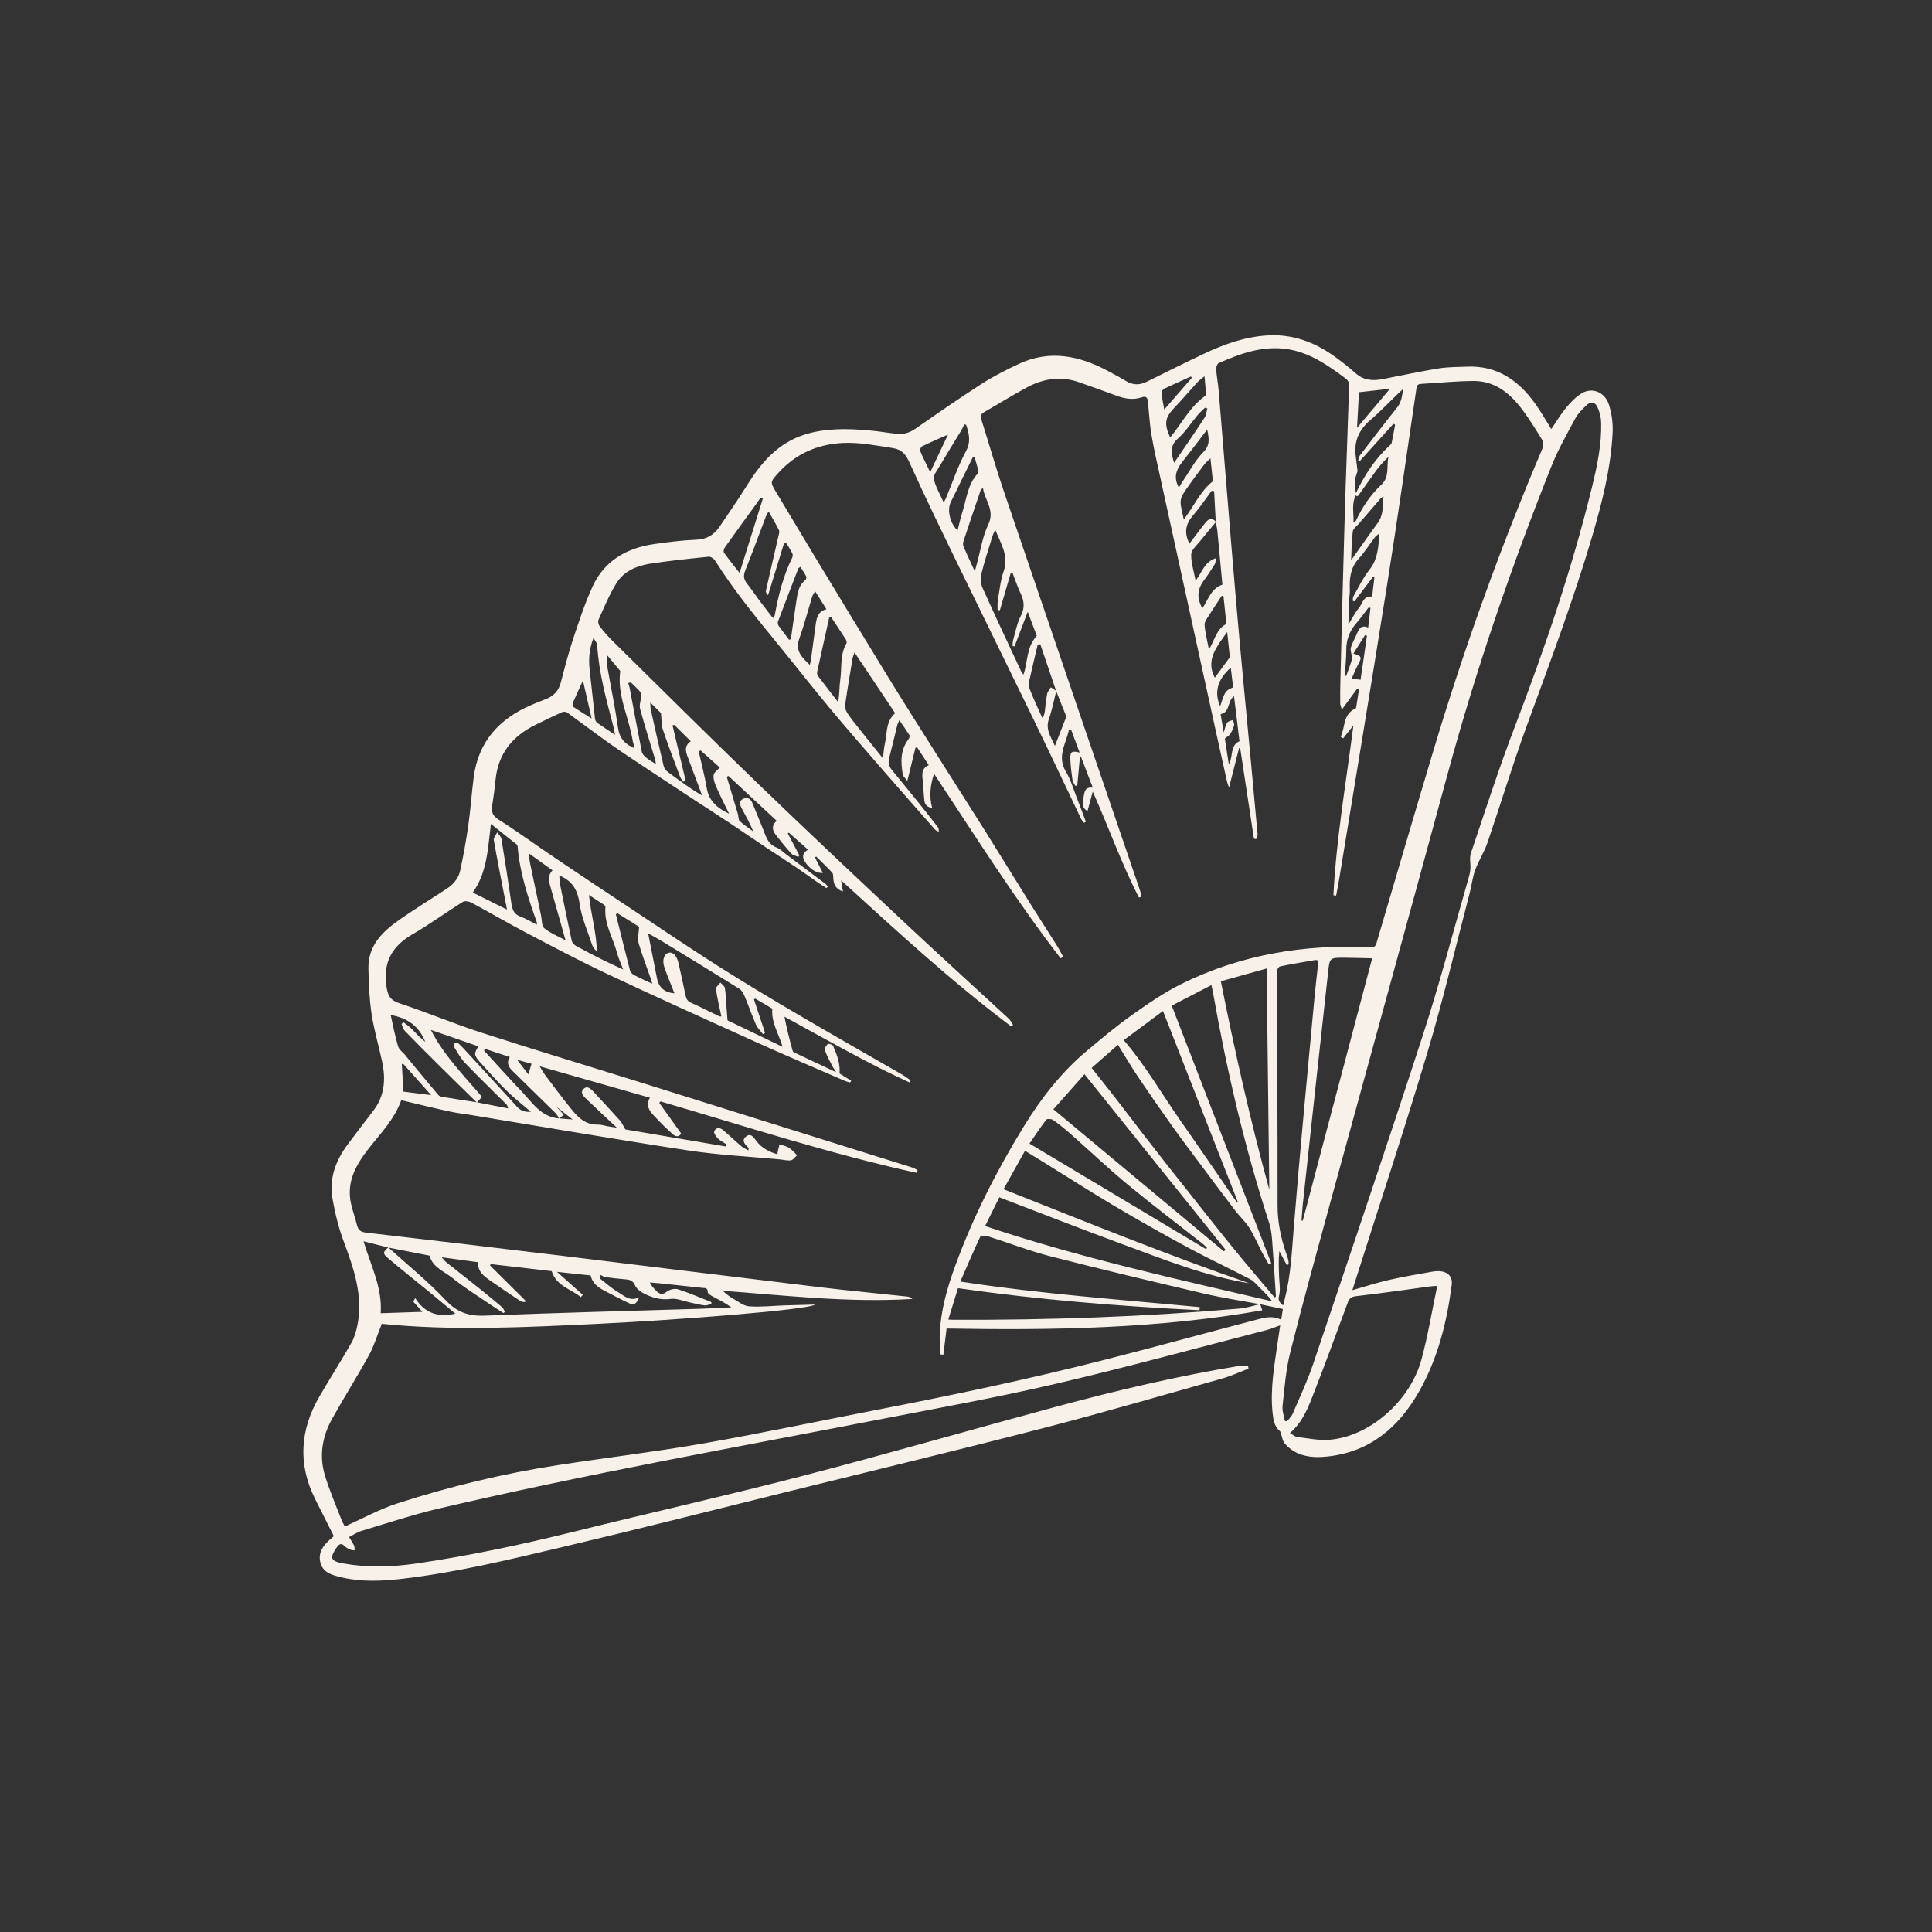 <?xml version="1.0" encoding="UTF-8"?>
<svg xmlns="http://www.w3.org/2000/svg" width="121" height="121" viewBox="0 0 121 121" fill="none">
  <rect x="0" y="0" width="121" height="121" fill="#333333" stroke="none"/>
  <g clip-path="url(#clip0_885_3)">
    <path d="M33.289 66.624C33.018 66.549 32.755 66.475 32.383 66.37C32.668 66.738 32.869 67.001 33.091 67.287C33.161 67.053 33.218 66.862 33.289 66.624ZM85.212 42.576C85.349 41.637 85.479 40.729 85.612 39.821C85.574 39.805 85.535 39.787 85.497 39.77C85.254 40.154 85.013 40.538 84.762 40.934C85.294 41.091 85.31 41.154 85.053 41.63C84.907 41.902 84.795 42.192 84.659 42.491C84.864 42.522 85.016 42.547 85.214 42.576M77.23 43.046C77.183 42.651 77.134 42.251 77.083 41.817C76.246 42.547 76.029 43.381 76.421 44.228C76.713 43.303 76.738 43.266 77.23 43.046ZM36.509 42.617C36.269 43.145 36.064 43.586 35.872 44.035C35.845 44.1 35.861 44.239 35.906 44.269C36.249 44.502 36.605 44.716 37.054 44.997C36.861 44.154 36.691 43.419 36.507 42.617M74.647 23.66C74.625 23.635 74.604 23.608 74.584 23.581C74.028 23.833 73.473 24.078 72.924 24.341C72.839 24.382 72.737 24.519 72.745 24.602C72.774 24.923 72.844 25.24 72.915 25.652C73.54 24.935 74.094 24.296 74.649 23.658M27.004 68.586C26.365 67.871 25.799 67.237 25.232 66.601C25.21 66.621 25.189 66.641 25.167 66.66C25.2 67.223 25.234 67.787 25.268 68.367C25.82 68.437 26.365 68.505 27.004 68.586ZM84.223 42.323C84.254 42.327 84.283 42.329 84.312 42.332C84.432 42.001 84.557 41.671 84.664 41.336C84.691 41.253 84.664 41.151 84.653 41.059C84.637 40.888 84.557 40.7 84.604 40.552C84.708 40.23 84.884 39.933 85.016 39.617C85.141 39.316 85.318 39.133 85.688 39.307C85.739 38.868 85.786 38.471 85.833 38.077C85.797 38.062 85.761 38.048 85.724 38.034C85.463 38.372 85.216 38.724 84.936 39.044C84.515 39.529 84.314 40.075 84.317 40.718C84.317 41.253 84.257 41.79 84.225 42.325M58.258 29.575C58.647 28.751 58.999 28.006 59.373 27.218C58.785 27.479 58.26 27.705 57.75 27.953C57.676 27.989 57.601 28.171 57.63 28.243C57.808 28.667 58.019 29.078 58.258 29.576M76.858 39.581C76.237 40.471 75.48 41.313 76.083 42.446C76.353 42.078 76.646 41.678 77.025 41.161C76.982 40.751 76.92 40.165 76.858 39.581ZM75.618 25.584C75.567 25.568 75.517 25.552 75.468 25.535C75.31 25.692 75.139 25.838 74.998 26.007C74.587 26.494 74.244 27.052 73.772 27.467C73.244 27.93 73.353 28.395 73.532 28.987C73.645 28.822 73.727 28.706 73.805 28.589C74.353 27.782 74.909 26.98 75.439 26.164C75.546 26 75.56 25.779 75.618 25.584ZM76.96 47.864C77.261 47.348 77.005 46.711 77.628 46.42C77.519 45.521 77.405 44.579 77.287 43.604C76.846 43.9 77.069 44.599 76.446 44.729C76.502 45.064 76.562 45.408 76.64 45.871C76.735 45.586 76.762 45.395 76.862 45.255C76.927 45.161 77.098 45.141 77.219 45.087C77.247 45.203 77.316 45.327 77.29 45.428C77.243 45.615 77.154 45.799 77.051 45.965C76.989 46.066 76.865 46.129 76.711 46.257C76.78 46.698 76.864 47.238 76.96 47.865M75.604 26.906C75.039 27.643 74.54 28.305 74.026 28.957C73.647 29.438 73.491 29.935 73.834 30.54C73.917 30.402 73.983 30.277 74.063 30.16C74.484 29.541 74.838 28.852 75.357 28.324C75.787 27.887 75.733 27.494 75.606 26.906M76.628 37.336C76.591 37.329 76.555 37.32 76.519 37.313C76.259 37.709 75.992 38.1 75.742 38.504C75.618 38.702 75.43 38.929 75.444 39.131C75.477 39.626 75.609 40.114 75.715 40.677C76.079 40.093 76.172 39.426 76.771 39.097C76.798 39.08 76.802 38.998 76.795 38.947C76.74 38.412 76.684 37.875 76.626 37.338M85.112 24.566C85.082 25.116 85.04 25.912 84.991 26.797C85.717 25.935 86.374 25.155 87.055 24.348C86.419 24.418 85.802 24.489 85.111 24.566M45.664 50.966C45.362 50.343 45.088 49.809 44.849 49.26C44.751 49.036 44.665 48.772 44.694 48.541C44.714 48.377 44.934 48.238 45.079 48.069C44.683 47.716 44.279 47.355 43.874 46.995C43.836 47.019 43.797 47.042 43.759 47.064C43.932 47.835 44.133 48.6 44.268 49.377C44.402 50.157 44.896 50.597 45.664 50.964M39.519 42.743C39.459 42.752 39.399 42.763 39.339 42.774C39.37 42.873 39.41 42.968 39.43 43.069C39.684 44.406 39.929 45.743 40.194 47.078C40.221 47.213 40.345 47.35 40.459 47.444C40.641 47.593 40.851 47.71 41.082 47.86C41.062 47.745 41.053 47.644 41.026 47.548C40.71 46.5 40.376 45.455 40.089 44.399C40.025 44.168 40.132 43.895 40.147 43.639C40.154 43.536 40.158 43.401 40.1 43.332C39.922 43.121 39.713 42.936 39.517 42.741M84.621 35.09C85.167 34.32 85.71 33.533 86.278 32.764C86.643 32.27 86.605 31.721 86.648 31.093C86.532 31.175 86.483 31.196 86.452 31.234C86.009 31.746 85.568 32.257 85.129 32.771C84.985 32.94 84.748 33.102 84.724 33.288C84.646 33.899 84.648 34.52 84.621 35.088M74.137 32.538C74.78 31.708 75.143 30.793 75.963 30.137C75.921 29.741 75.871 29.267 75.809 28.703C75.622 28.888 75.506 28.978 75.421 29.094C75.032 29.613 74.642 30.13 74.277 30.663C74.126 30.883 73.954 31.14 73.943 31.387C73.927 31.733 74.053 32.086 74.139 32.538M61.045 28.645C61.009 28.638 60.972 28.633 60.934 28.625C60.469 29.567 59.998 30.508 59.542 31.456C59.299 31.96 59.513 32.809 59.974 33.218C60.07 32.838 60.146 32.461 60.264 32.099C60.538 31.265 60.591 30.34 61.241 29.654C61.277 29.614 61.286 29.526 61.272 29.47C61.201 29.195 61.119 28.921 61.041 28.645M49.423 40.068C49.459 40.057 49.494 40.044 49.53 40.033C49.647 39.226 49.759 38.419 49.881 37.612C49.952 37.142 50.011 36.664 50.432 36.335C50.485 36.293 50.522 36.158 50.494 36.102C50.391 35.897 50.257 35.708 50.129 35.502C50.057 35.556 50.01 35.572 49.997 35.603C49.57 36.708 49.144 37.814 48.726 38.922C48.697 38.998 48.712 39.118 48.759 39.183C48.969 39.484 49.2 39.772 49.421 40.066M73.277 27.373C73.289 27.371 73.309 27.373 73.315 27.366C74.021 26.505 74.529 25.478 75.464 24.806C75.502 24.779 75.535 24.714 75.531 24.669C75.508 24.334 75.475 23.998 75.437 23.566C75.234 23.734 75.103 23.818 74.999 23.932C74.524 24.451 74.07 24.988 73.585 25.497C72.959 26.155 72.892 26.508 73.277 27.373ZM39.744 46.86C39.697 46.669 39.642 46.498 39.613 46.321C39.379 44.891 38.64 43.548 38.845 42.041C38.845 42.03 38.838 42.014 38.831 42.005C38.569 41.689 38.306 41.376 38.045 41.06C37.987 41.296 37.985 41.482 38.017 41.662C38.248 42.974 38.519 44.28 38.709 45.597C38.804 46.246 39.143 46.613 39.744 46.862M51.052 37.028C50.963 37.189 50.895 37.272 50.866 37.365C50.596 38.25 50.362 39.147 50.053 40.019C49.788 40.767 50.224 41.17 50.719 41.644C50.752 41.495 50.779 41.399 50.792 41.3C50.892 40.578 50.986 39.855 51.084 39.133C51.142 38.706 51.222 38.289 51.76 38.156C51.52 37.774 51.304 37.432 51.052 37.028ZM46.319 35.881C46.822 34.272 47.305 32.737 47.784 31.202C47.659 31.196 47.61 31.22 47.577 31.258C47.512 31.339 47.455 31.43 47.394 31.517C46.726 32.438 46.056 33.355 45.399 34.281C45.339 34.365 45.295 34.542 45.342 34.609C45.638 35.027 45.961 35.425 46.319 35.882M38.669 57.194C38.637 57.218 38.604 57.241 38.571 57.263C38.865 58.439 39.154 59.618 39.461 60.791C39.49 60.901 39.615 61.016 39.726 61.074C40.078 61.259 40.443 61.419 40.849 61.61C40.808 61.461 40.786 61.373 40.755 61.286C40.495 60.538 40.207 59.8 39.987 59.039C39.911 58.775 40.005 58.459 40.029 58.048C39.666 57.82 39.169 57.508 38.669 57.194ZM37.17 39.951C36.858 40.751 36.863 41.428 36.947 42.118C37.063 43.086 37.153 44.057 37.266 45.024C37.277 45.112 37.339 45.222 37.411 45.275C37.754 45.52 38.11 45.748 38.522 46.024C38.479 45.806 38.457 45.653 38.417 45.505C37.974 43.821 37.502 42.143 37.402 40.392C37.395 40.273 37.284 40.161 37.17 39.951ZM60.508 26.606C60.469 26.595 60.431 26.584 60.395 26.573C60.324 26.715 60.261 26.863 60.177 27C59.727 27.746 59.266 28.485 58.823 29.234C58.678 29.479 58.434 29.784 58.485 30.005C58.596 30.49 58.867 30.937 59.104 31.474C59.181 31.33 59.213 31.277 59.237 31.221C59.647 30.236 59.985 29.211 60.491 28.274C60.825 27.656 60.689 27.159 60.509 26.606M84.828 37.666C84.793 37.654 84.757 37.641 84.722 37.626C84.737 37.531 84.722 37.419 84.769 37.34C85.089 36.781 85.367 36.185 85.764 35.686C86.302 35.014 86.329 34.257 86.392 33.405C86.258 33.515 86.174 33.562 86.122 33.63C85.779 34.083 85.474 34.571 85.094 34.989C84.581 35.554 84.508 36.207 84.539 36.913C84.548 37.149 84.504 37.389 84.495 37.626C84.477 38.086 84.464 38.545 84.448 39.116C84.704 38.706 84.867 38.369 85.1 38.091C85.338 37.808 85.376 37.295 85.937 37.365C85.986 36.94 86.033 36.547 86.08 36.153C86.047 36.145 86.016 36.138 85.986 36.131C85.601 36.641 85.216 37.153 84.829 37.663M60.998 35.67C61.027 35.668 61.056 35.664 61.085 35.663C61.121 35.524 61.156 35.383 61.196 35.245C61.417 34.443 61.535 33.593 61.893 32.856C62.334 31.946 61.668 31.33 61.564 30.571C61.475 30.618 61.433 30.656 61.417 30.703C61.054 31.767 60.693 32.83 60.341 33.899C60.306 34.002 60.306 34.14 60.348 34.237C60.555 34.72 60.782 35.194 60.999 35.672M33.116 53.438C33.151 53.717 33.16 53.885 33.194 54.047C33.423 55.148 33.655 56.249 33.888 57.349C33.944 57.62 33.919 57.996 34.087 58.135C34.469 58.445 34.95 58.636 35.42 58.89C35.089 57.721 34.781 56.634 34.474 55.546C34.372 55.186 34.294 54.827 34.601 54.51C34.122 54.164 33.672 53.84 33.114 53.44M42.22 45.394C42.187 45.406 42.155 45.419 42.12 45.433C42.394 46.59 42.668 47.746 42.943 48.903C42.886 48.919 42.832 48.937 42.777 48.955C42.714 48.851 42.632 48.754 42.59 48.642C42.224 47.664 41.85 46.691 41.516 45.702C41.416 45.406 41.438 45.071 41.396 44.66C41.261 44.527 41.029 44.296 40.728 43.997C40.74 44.215 40.731 44.322 40.753 44.421C41.018 45.608 41.283 46.797 41.565 47.981C41.597 48.119 41.715 48.264 41.831 48.352C42.296 48.705 42.776 49.04 43.253 49.373C43.458 49.516 43.676 49.64 43.972 49.822C43.67 49.011 43.411 48.309 43.146 47.609C42.986 47.184 42.774 46.759 43.262 46.426C42.888 46.055 42.554 45.721 42.218 45.39M52.055 38.652C52.016 38.652 51.977 38.652 51.937 38.653C51.683 39.788 51.429 40.923 51.182 42.059C51.164 42.141 51.173 42.258 51.222 42.323C51.638 42.877 52.065 43.422 52.489 43.97C52.589 43.469 52.56 43.017 52.624 42.577C52.736 41.815 52.596 41.008 53.012 40.295C53.047 40.235 53.012 40.109 52.97 40.041C52.671 39.574 52.36 39.115 52.054 38.652M36.888 56.056C37.017 57.324 37.362 58.423 37.379 59.571C37.233 59.456 37.133 59.331 37.088 59.191C36.81 58.337 36.429 57.495 36.304 56.618C36.188 55.798 35.89 55.231 35.149 54.883C35.127 54.874 35.102 54.876 35.029 54.867C35.05 55.072 35.051 55.267 35.089 55.456C35.322 56.611 35.558 57.764 35.806 58.915C35.832 59.034 35.948 59.167 36.059 59.23C36.629 59.546 37.208 59.845 37.789 60.137C38.168 60.328 38.557 60.497 39.027 60.717C38.871 60.299 38.727 60.002 38.646 59.686C38.395 58.728 37.814 57.85 37.918 56.802C37.921 56.762 37.876 56.701 37.838 56.674C37.556 56.485 37.271 56.303 36.89 56.056M53.517 40.86C53.453 41.057 53.41 41.152 53.392 41.251C53.232 42.217 53.067 43.183 52.93 44.154C52.907 44.322 52.983 44.532 53.081 44.678C53.333 45.051 53.618 45.403 53.9 45.756C54.35 46.323 54.806 46.885 55.299 47.498C55.345 47.141 55.356 46.837 55.425 46.545C55.572 45.909 55.468 45.188 56.062 44.666C55.234 43.428 54.403 42.187 53.517 40.86ZM49.258 34.034C49.205 34.03 49.155 34.027 49.102 34.025C48.768 35.108 48.436 36.192 48.103 37.275C48 37.181 47.951 37.077 47.971 36.985C48.221 35.864 48.485 34.745 48.741 33.627C48.773 33.49 48.839 33.319 48.788 33.211C48.605 32.825 48.376 32.457 48.136 32.03C48.06 32.171 48.007 32.243 47.976 32.324C47.539 33.472 47.116 34.625 46.662 35.765C46.537 36.082 46.597 36.313 46.796 36.563C47.069 36.906 47.312 37.273 47.573 37.623C47.844 37.983 48.122 38.334 48.412 38.711C48.483 38.612 48.508 38.592 48.514 38.569C48.746 37.304 49.053 36.061 49.628 34.899C49.661 34.83 49.652 34.715 49.616 34.645C49.51 34.436 49.382 34.236 49.262 34.034M31.751 56.966C31.713 56.76 31.689 56.632 31.664 56.504C31.413 55.205 31.152 53.91 30.925 52.607C30.9 52.465 31.065 52.29 31.141 52.13C31.232 52.267 31.379 52.393 31.404 52.541C31.624 53.872 31.827 55.205 32.022 56.54C32.078 56.926 32.16 57.25 32.592 57.405C32.94 57.531 33.26 57.733 33.619 57.913C33.626 57.814 33.632 57.802 33.628 57.789C33.082 56.24 32.555 54.687 32.421 53.034C32.417 52.986 32.399 52.921 32.365 52.892C31.853 52.48 31.337 52.072 30.745 51.604C30.555 53.15 30.513 54.638 29.609 55.901C30.328 56.258 31.005 56.594 31.751 56.966ZM62.33 33.173C62.27 33.313 62.198 33.447 62.154 33.591C61.914 34.373 61.655 35.153 61.461 35.947C61.394 36.216 61.421 36.56 61.533 36.812C62.323 38.572 63.145 40.316 63.962 42.064C63.995 42.134 64.055 42.19 64.1 42.249C64.378 41.446 64.269 40.545 64.931 39.821C64.774 39.401 64.59 38.915 64.365 38.315C64.064 39.109 63.801 39.796 63.539 40.482C63.499 40.473 63.458 40.466 63.416 40.457C63.425 40.338 63.416 40.214 63.448 40.102C63.597 39.585 63.69 39.037 63.935 38.567C64.205 38.046 64.136 37.614 63.906 37.131C63.712 36.722 63.572 36.286 63.407 35.863C63.372 35.866 63.338 35.872 63.303 35.877C63.076 36.657 62.847 37.439 62.621 38.219C62.573 38.214 62.524 38.21 62.477 38.205C62.483 37.994 62.461 37.78 62.497 37.576C62.601 36.978 62.655 36.356 62.855 35.789C63.202 34.809 62.673 34.032 62.33 33.173ZM75.533 78.234C75.553 78.209 75.573 78.182 75.593 78.155C75.515 78.078 75.444 77.993 75.359 77.924C73.783 76.681 72.18 75.469 70.633 74.192C69.412 73.183 68.263 72.089 67.075 71.04C66.718 70.725 66.344 70.421 65.954 70.143C65.852 70.071 65.58 70.057 65.527 70.125C65.157 70.606 64.824 71.116 64.476 71.622C68.197 73.847 71.864 76.04 75.533 78.234ZM47.916 64.686C47.871 64.711 47.826 64.738 47.78 64.765C47.63 64.561 47.437 64.376 47.337 64.151C47.083 63.571 46.88 62.969 46.633 62.385C46.56 62.212 46.448 62.016 46.295 61.92C44.674 60.91 43.042 59.917 41.412 58.92C41.176 58.776 40.929 58.648 40.593 58.459C40.795 59.481 40.973 60.376 41.147 61.272C41.26 61.848 41.623 62.162 42.24 62.209C42.029 61.672 41.803 61.138 41.612 60.592C41.452 60.135 41.588 59.738 41.884 59.67C42.149 59.607 42.387 59.854 42.496 60.328C42.65 61 42.795 61.673 42.937 62.349C42.984 62.567 43.064 62.711 43.298 62.812C43.883 63.064 44.446 63.365 45.021 63.639C45.086 63.672 45.173 63.657 45.179 63.657C45.056 63.068 44.918 62.506 44.838 61.938C44.821 61.819 45.019 61.67 45.117 61.535C45.215 61.648 45.379 61.753 45.399 61.881C45.462 62.272 45.469 62.673 45.5 63.07C45.519 63.326 45.54 63.58 45.564 63.902C46.642 64.421 47.804 64.981 49.011 65.561C48.77 64.725 48.289 64.034 48.37 63.171C48.024 62.967 47.659 62.753 47.296 62.54C47.27 62.556 47.243 62.572 47.218 62.589C47.45 63.289 47.684 63.989 47.916 64.689M77.477 75.321C77.494 75.308 77.512 75.298 77.528 75.285C75.974 71.32 74.42 67.356 72.837 63.318C71.962 63.969 71.14 64.578 70.381 65.142C71.772 66.767 72.794 68.567 73.977 70.251C75.157 71.932 76.312 73.631 77.477 75.321ZM76.461 61.457C77.345 65.891 78.32 70.228 79.496 74.514C79.44 69.918 79.385 65.324 79.329 60.657C78.37 60.926 77.415 61.192 76.463 61.457M76.649 78.371C76.684 78.339 76.72 78.308 76.757 78.276C73.827 74.629 70.898 70.984 67.921 67.278C67.27 68.012 66.632 68.731 65.974 69.473C69.572 72.473 73.111 75.422 76.651 78.371M81.513 76.44C81.538 76.444 81.565 76.447 81.593 76.453C83.038 70.993 84.481 65.534 85.939 60.02C85.312 60.005 84.755 59.987 84.196 59.983C83.293 59.978 83.277 59.982 83.183 60.848C82.647 65.709 82.119 70.57 81.593 75.433C81.556 75.768 81.54 76.105 81.513 76.442M80.364 81.755C80.413 81.555 80.444 81.434 80.474 81.314C80.839 79.879 80.906 78.413 81.024 76.944C81.411 72.109 81.883 67.278 82.328 62.446C82.399 61.686 82.493 60.928 82.578 60.158C82.478 60.142 82.424 60.117 82.377 60.126C81.64 60.252 80.903 60.374 80.169 60.526C80.084 60.544 79.973 60.724 79.975 60.828C79.984 65.707 80.022 70.588 80.013 75.469C80.011 76.523 80.211 77.514 80.552 78.494C80.6 78.631 80.649 78.769 80.685 78.91C80.707 78.998 80.703 79.094 80.71 79.186C80.67 79.2 80.63 79.215 80.591 79.229C80.436 78.937 80.28 78.647 80.126 78.355C80.066 78.905 80.091 79.433 80.109 79.96C80.122 80.357 80.207 80.777 80.109 81.146C80.035 81.432 80.106 81.542 80.364 81.758M62.851 74.48C67.998 76.517 73.064 78.582 78.243 80.371C75.5 79.926 72.941 78.899 70.361 77.948C67.771 76.993 65.2 75.984 62.586 74.986C62.296 75.573 62.011 76.15 61.697 76.786C67.631 78.773 73.667 80.105 79.688 81.506C79.463 81.211 79.222 80.966 78.973 80.726C78.757 80.517 78.565 80.256 78.307 80.121C77.02 79.447 75.698 78.834 74.418 78.144C72.854 77.301 71.307 76.424 69.777 75.519C68.361 74.681 66.976 73.79 65.576 72.923C65.129 72.647 64.681 72.372 64.195 72.073C63.732 72.901 63.296 73.682 62.851 74.478M89.961 80.532C89.816 80.546 89.676 80.555 89.538 80.573C88.004 80.778 86.47 81.005 84.931 81.18C84.602 81.218 84.497 81.337 84.394 81.618C83.673 83.584 82.949 85.549 82.186 87.499C81.87 88.304 81.527 89.115 80.79 89.751C80.961 89.846 81.099 89.98 81.251 89.998C81.923 90.081 82.607 90.226 83.272 90.172C85.779 89.967 88.322 87.753 89.03 85.128C89.424 83.67 89.671 82.175 89.981 80.695C89.988 80.659 89.972 80.62 89.961 80.532ZM79.832 81.261C79.857 81.24 79.884 81.22 79.91 81.198C79.837 80.081 79.772 78.962 79.685 77.845C79.654 77.438 79.627 77.018 79.501 76.636C77.96 71.9 76.836 67.066 75.971 62.167C75.947 62.032 75.914 61.899 75.871 61.695C74.998 62.147 74.186 62.567 73.385 62.981C75.482 68.408 77.55 73.763 79.619 79.119C79.569 79.142 79.518 79.166 79.467 79.188C79.327 78.942 79.178 78.701 79.049 78.452C78.782 77.941 78.561 77.4 78.254 76.914C78.004 76.516 77.642 76.184 77.354 75.808C76.709 74.968 76.078 74.119 75.444 73.271C74.763 72.357 74.073 71.449 73.411 70.523C72.679 69.498 71.962 68.464 71.26 67.419C70.829 66.779 70.439 66.113 70.016 65.433C69.515 65.873 68.943 66.376 68.368 66.882C68.867 67.513 69.323 68.08 69.771 68.655C70.365 69.419 70.948 70.192 71.539 70.959C72.057 71.629 72.578 72.3 73.1 72.966C73.583 73.581 74.072 74.192 74.558 74.804C75.125 75.521 75.687 76.24 76.259 76.953C76.78 77.606 77.305 78.254 77.837 78.897C78.496 79.692 79.165 80.476 79.832 81.265M80.472 88.996C80.52 89.001 80.567 89.007 80.612 89.012C80.73 88.859 80.883 88.72 80.957 88.549C81.398 87.517 81.883 86.495 82.241 85.434C84.557 78.562 86.886 71.694 89.124 64.799C90.181 61.544 91.043 58.227 91.991 54.939C92.042 54.764 92.08 54.58 92.091 54.4C92.109 54.081 92.022 53.733 92.118 53.445C93.007 50.807 93.862 48.155 94.855 45.557C96.745 40.612 98.459 35.616 99.713 30.47C100.034 29.151 100.314 27.829 100.278 26.465C100.269 26.134 100.183 25.784 100.04 25.485C99.884 25.159 99.615 25.134 99.356 25.384C99.1 25.631 98.829 25.892 98.664 26.2C98.137 27.18 97.582 28.157 97.17 29.187C94.636 35.528 92.425 41.976 90.638 48.568C88.235 57.431 85.786 66.28 83.364 75.139C82.493 78.326 81.612 81.512 80.805 84.715C80.531 85.802 80.449 86.936 80.326 88.055C80.291 88.362 80.42 88.686 80.474 89.001M78.928 81.685C78.962 81.787 78.997 81.89 79.055 82.065C72.487 83.223 65.917 83.322 59.284 83.205C59.221 83.73 59.151 84.286 59.083 84.845C59.025 84.838 58.965 84.832 58.907 84.827C58.886 84.411 58.837 83.996 58.854 83.582C58.912 82.095 59.313 80.681 59.82 79.294C60.941 76.22 62.421 73.312 64.133 70.527C65.222 68.754 66.502 67.116 68.116 65.772C69.012 65.023 69.909 64.266 70.864 63.592C71.871 62.879 72.897 62.163 74.001 61.619C77.722 59.783 81.696 59.126 85.828 59.328C86.073 59.34 86.151 59.265 86.214 59.052C87.391 55.052 88.562 51.053 89.758 47.06C91.688 40.623 93.957 34.306 96.591 28.117C96.662 27.95 96.665 27.676 96.574 27.53C96.144 26.831 95.71 26.126 95.204 25.481C94.472 24.552 93.548 23.858 92.299 23.862C91.194 23.865 90.087 23.982 88.981 24.045C88.745 24.058 88.729 24.202 88.701 24.391C88.1 28.461 87.523 32.535 86.879 36.598C85.902 42.763 84.876 48.923 83.869 55.083C83.813 55.42 83.744 55.755 83.682 56.092C83.626 56.085 83.568 56.076 83.511 56.067C83.691 52.539 84.297 49.053 84.764 45.433C84.497 45.768 84.308 46.004 84.121 46.242C84.07 46.21 84.018 46.175 83.967 46.141C84.259 45.556 84.091 44.763 84.858 44.39C84.891 44.374 84.931 44.338 84.936 44.305C85 43.929 85.058 43.55 85.116 43.174C85.076 43.161 85.036 43.15 84.996 43.138C84.695 43.548 84.395 43.958 84.04 44.44C83.991 44.26 83.938 44.157 83.938 44.055C83.933 43.579 83.938 43.103 83.949 42.628C84.036 39.206 84.116 35.785 84.218 32.364C84.299 29.605 84.412 26.849 84.497 24.09C84.501 23.971 84.414 23.811 84.316 23.737C83.927 23.438 83.524 23.152 83.112 22.885C82.266 22.336 81.371 21.925 80.338 21.831C78.895 21.701 77.601 22.179 76.326 22.743C76.232 22.784 76.159 22.999 76.168 23.127C76.199 23.575 76.288 24.02 76.325 24.471C76.691 28.888 77.04 33.306 77.421 37.724C77.706 41.042 78.033 44.356 78.341 47.673C78.485 49.202 78.626 50.734 78.763 52.265C78.772 52.359 78.703 52.46 78.67 52.557C78.624 52.546 78.577 52.533 78.532 52.521C78.245 50.633 77.958 48.745 77.673 46.856C77.65 46.856 77.626 46.853 77.603 46.851C77.399 47.647 77.198 48.444 76.974 49.327C76.911 49.143 76.867 49.047 76.846 48.948C76.611 47.903 76.381 46.858 76.152 45.813C74.994 40.527 73.834 35.241 72.679 29.953C72.481 29.05 72.271 28.15 72.117 27.242C72 26.555 71.966 25.854 71.895 25.161C71.871 24.923 71.797 24.784 71.51 24.883C70.949 25.074 70.408 24.968 69.869 24.762C69.121 24.48 68.362 24.22 67.609 23.95C66.464 23.539 65.362 23.701 64.318 24.262C63.403 24.753 62.523 25.307 61.619 25.822C61.408 25.943 61.403 26.087 61.466 26.287C61.94 27.793 62.374 29.314 62.882 30.809C65.71 39.124 68.555 47.433 71.391 55.746C71.438 55.879 71.448 56.027 71.476 56.167C71.427 56.184 71.38 56.198 71.331 56.212C70.227 54.072 69.432 51.795 68.437 49.577C68.33 49.975 68.223 50.375 68.11 50.798C67.713 50.573 67.809 50.231 67.862 49.939C67.916 49.647 67.921 49.26 68.441 49.332C68.181 48.654 67.938 48.015 67.693 47.375C67.674 47.383 67.654 47.392 67.636 47.399C67.58 47.999 67.524 48.599 67.468 49.199C67.428 49.206 67.388 49.211 67.348 49.218C67.286 49.099 67.188 48.986 67.17 48.862C67.106 48.417 67.048 47.968 67.034 47.519C67.019 47.073 67.133 47.008 67.615 47.132C67.431 46.638 67.255 46.165 67.079 45.691C67.034 45.698 66.99 45.703 66.945 45.709C66.769 46.568 66.177 47.366 66.758 48.33C67.059 48.833 67.226 49.418 67.442 49.97C67.636 50.465 67.82 50.966 68.007 51.465C67.969 51.489 67.932 51.512 67.894 51.535C67.832 51.456 67.756 51.382 67.713 51.294C66.752 49.285 65.806 47.271 64.834 45.267C63.216 41.934 61.577 38.614 59.958 35.281C58.945 33.194 57.928 31.108 56.973 28.996C56.73 28.458 56.507 28.15 55.864 28.054C54.846 27.901 53.842 27.694 52.801 27.742C51.184 27.82 49.824 28.429 48.742 29.623C48.218 30.202 48.234 30.203 48.632 30.861C49.401 32.133 50.157 33.416 50.926 34.686C52.517 37.309 54.105 39.934 55.712 42.547C56.788 44.298 57.895 46.031 58.992 47.772C59.89 49.197 60.802 50.613 61.697 52.04C62.659 53.577 63.605 55.123 64.565 56.659C65.09 57.497 65.629 58.326 66.157 59.162C66.313 59.409 66.445 59.67 66.591 59.924C66.536 59.956 66.484 59.987 66.429 60.02C63.585 56.346 61.117 52.409 58.498 48.458C58.253 49.224 58.188 49.885 58.38 50.597C58.066 50.559 57.923 50.388 57.894 50.141C57.844 49.721 57.837 49.296 57.79 48.874C57.745 48.489 57.708 48.119 58.168 47.921C57.912 47.528 57.678 47.172 57.445 46.813C57.409 46.817 57.374 46.82 57.336 46.826C57.173 47.492 57.01 48.161 56.826 48.907C56.697 48.734 56.563 48.629 56.541 48.507C56.407 47.727 56.381 46.959 56.91 46.282C56.957 46.222 56.988 46.093 56.955 46.04C56.77 45.741 56.563 45.453 56.325 45.103C56.26 45.26 56.214 45.338 56.194 45.42C56.026 46.102 55.871 46.786 55.691 47.464C55.615 47.746 55.666 47.983 55.842 48.202C56.378 48.86 56.917 49.514 57.451 50.173C57.89 50.719 58.326 51.269 58.754 51.825C58.801 51.887 58.783 51.997 58.796 52.085C58.652 52.045 58.583 51.984 58.523 51.916C57.454 50.698 56.381 49.481 55.319 48.258C54.214 46.983 53.101 45.712 52.019 44.415C50.915 43.091 49.853 41.731 48.762 40.396C47.367 38.686 45.963 36.983 44.787 35.111C44.711 34.989 44.511 34.852 44.384 34.866C43.148 34.992 41.911 35.118 40.684 35.309C39.846 35.439 39.058 35.791 38.6 36.531C38.157 37.248 37.836 38.039 37.486 38.81C37.437 38.92 37.482 39.129 37.562 39.232C37.823 39.567 38.106 39.889 38.41 40.187C41.428 43.159 44.433 46.15 47.484 49.092C50.545 52.043 53.642 54.957 56.744 57.865C58.874 59.859 61.036 61.819 63.178 63.799C63.292 63.904 63.359 64.059 63.447 64.192C63.408 64.223 63.368 64.253 63.33 64.284C59.613 61.486 56.191 58.337 52.68 55.135C52.731 55.447 52.758 55.611 52.794 55.836C52.302 55.672 52.21 55.349 52.186 54.977C52.179 54.867 52.186 54.724 52.121 54.654C51.798 54.306 51.453 53.98 51.115 53.645C51.092 53.665 51.068 53.685 51.042 53.703C51.202 54.02 51.364 54.339 51.533 54.67C51.128 54.717 50.643 54.373 50.383 53.919C50.211 53.616 50.306 53.395 50.605 53.213C50.184 52.838 49.795 52.494 49.405 52.15C49.383 52.168 49.361 52.186 49.34 52.202C49.581 52.658 49.823 53.114 50.062 53.569C50.04 53.602 50.019 53.634 49.997 53.667C49.846 53.598 49.656 53.566 49.554 53.454C49.207 53.072 48.882 52.669 48.568 52.26C48.352 51.977 48.325 51.678 48.644 51.409C47.624 50.46 46.624 49.53 45.626 48.6C45.589 48.615 45.551 48.629 45.515 48.644C45.747 49.422 45.983 50.199 46.212 50.977C46.257 51.126 46.234 51.337 46.33 51.425C46.588 51.669 46.895 51.861 47.179 52.076C46.964 51.548 46.693 51.078 46.439 50.6C46.325 50.384 46.288 50.137 46.559 50.02C46.822 49.905 47.016 50.029 47.123 50.299C47.359 50.89 47.613 51.472 47.84 52.065C48.002 52.487 48.145 52.894 48.634 53.081C48.871 53.173 49.066 53.38 49.278 53.539C50.093 54.148 50.908 54.759 51.721 55.373C51.774 55.413 51.801 55.486 51.839 55.544C51.812 55.569 51.787 55.595 51.76 55.62C51.565 55.494 51.367 55.371 51.177 55.24C50.732 54.931 50.295 54.611 49.846 54.31C49.233 53.897 48.608 53.499 47.995 53.09C47.225 52.577 46.464 52.051 45.693 51.539C44.908 51.018 44.117 50.512 43.331 49.997C42.4 49.386 41.468 48.775 40.541 48.159C39.746 47.629 38.943 47.107 38.163 46.554C37.273 45.923 36.407 45.262 35.523 44.626C35.447 44.57 35.285 44.561 35.198 44.602C34.639 44.855 34.087 45.125 33.537 45.395C32.092 46.105 31.194 47.204 31.036 48.84C30.985 49.368 30.914 49.894 30.831 50.418C30.767 50.813 30.818 51.074 31.221 51.328C32.421 52.087 33.57 52.93 34.748 53.724C36.402 54.84 38.065 55.944 39.728 57.047C41.465 58.2 43.191 59.371 44.95 60.488C46.629 61.553 48.336 62.574 50.051 63.581C52.192 64.839 54.355 66.062 56.507 67.304C56.692 67.41 56.861 67.543 57.038 67.664C57.011 67.705 56.982 67.749 56.955 67.79C54.279 66.567 51.736 65.095 49.131 63.675C49.267 64.407 49.45 65.104 49.639 65.801C49.652 65.846 49.696 65.895 49.739 65.916C50.61 66.329 51.484 66.736 52.355 67.145C52.313 67.008 52.215 66.934 52.164 66.835C51.981 66.487 51.794 66.138 51.658 65.77C51.622 65.671 51.741 65.479 51.843 65.387C51.89 65.345 52.141 65.419 52.172 65.493C52.406 66.041 52.636 66.597 52.58 67.23C52.809 67.372 53.059 67.527 53.312 67.684C53.288 67.722 53.264 67.758 53.241 67.796C53.13 67.763 53.018 67.74 52.912 67.695C51.053 66.886 49.187 66.095 47.341 65.261C44.215 63.85 41.091 62.437 37.989 60.978C36.269 60.167 34.588 59.274 32.906 58.391C31.766 57.793 30.656 57.139 29.522 56.53C29.373 56.45 29.11 56.407 28.988 56.483C27.926 57.148 26.911 57.892 25.828 58.519C24.512 59.281 23.971 60.322 24.212 61.834C24.301 62.391 24.461 62.65 25.022 62.836C26.757 63.408 28.445 64.122 30.183 64.684C33.534 65.77 36.91 66.785 40.272 67.837C45.905 69.599 51.538 71.366 57.171 73.134C57.28 73.168 57.374 73.244 57.474 73.3C57.452 73.352 57.432 73.404 57.413 73.456C51.981 72.266 46.695 70.54 41.363 68.979L41.294 69.08C41.744 69.711 42.196 70.34 42.657 70.984C42.529 71.242 42.298 71.183 42.14 71.04C41.726 70.671 41.334 70.28 40.956 69.875C40.675 69.572 40.416 69.239 40.704 68.75C38.408 68.095 36.157 67.453 33.795 66.779C33.966 67.05 34.06 67.224 34.178 67.381C34.674 68.037 35.169 68.696 35.683 69.338C36.135 69.903 36.602 70.457 37.442 70.433C37.651 70.428 37.861 70.505 38.072 70.54C38.279 70.574 38.488 70.603 38.635 70.626C38.016 70.048 37.384 69.466 36.765 68.869C36.58 68.691 36.295 68.442 36.542 68.203C36.809 67.943 37.044 68.24 37.233 68.442C37.769 69.017 38.304 69.592 38.827 70.177C38.951 70.316 39.025 70.5 39.163 70.734C41.198 71.08 43.329 71.442 45.462 71.804C45.477 71.759 45.493 71.716 45.508 71.671C45.324 71.55 45.115 71.455 44.963 71.303C44.843 71.184 44.685 70.95 44.731 70.848C44.843 70.592 45.096 70.612 45.297 70.784C45.682 71.112 46.047 71.462 46.433 71.788C46.56 71.896 46.722 71.963 46.869 72.047C46.898 71.939 46.887 71.9 46.862 71.874C46.653 71.671 46.415 71.422 46.724 71.179C47.032 70.936 47.199 71.231 47.377 71.466C47.702 71.894 48.158 72.139 48.694 72.293C48.699 72.211 48.697 72.174 48.706 72.138C48.742 71.983 48.781 71.829 48.819 71.674C48.986 71.725 49.162 71.759 49.318 71.833C49.447 71.894 49.559 71.997 49.668 72.093C49.759 72.172 49.834 72.271 49.915 72.361C49.79 72.469 49.675 72.646 49.536 72.669C49.322 72.707 49.087 72.637 48.861 72.615C46.947 72.433 45.017 72.341 43.12 72.053C38.589 71.365 34.073 70.583 29.551 69.84C29.07 69.761 28.581 69.705 28.106 69.601C27.12 69.385 26.138 69.143 25.131 68.905C24.693 70.127 23.814 71.001 23.067 71.963C22.284 72.968 21.691 74.035 21.981 75.368C22.083 75.833 22.25 76.283 22.364 76.744C22.438 77.045 22.602 77.161 22.918 77.197C26.968 77.667 31.018 78.142 35.066 78.633C40.494 79.29 45.92 79.966 51.347 80.618C53.19 80.84 55.04 81.009 56.884 81.211C56.975 81.22 57.059 81.305 57.146 81.353C53.141 81.598 49.209 81.133 45.264 80.841C45.473 81.038 45.68 81.204 45.909 81.332C46.236 81.515 46.571 81.791 46.918 81.816C47.646 81.868 48.385 81.782 49.12 81.757C49.737 81.735 50.355 81.722 51.048 81.703C50.725 82.022 42.65 82.661 37.42 82.912C32.869 83.131 28.322 83.36 23.913 82.91C23.618 83.641 23.428 84.293 23.108 84.875C22.368 86.223 21.542 87.528 20.794 88.871C20.177 89.981 19.979 91.187 20.353 92.414C20.632 93.336 21.019 94.226 21.366 95.127C21.438 95.316 21.542 95.496 21.594 95.603C22.723 95.098 23.771 94.516 24.889 94.156C28.171 93.097 31.524 92.287 34.937 91.76C37.961 91.293 41.004 90.934 44.015 90.408C47.682 89.767 51.326 88.992 54.982 88.286C59.742 87.365 64.481 86.362 69.179 85.165C72.349 84.36 75.502 83.488 78.665 82.659C79.173 82.526 79.697 82.375 80.24 82.656C80.276 82.427 80.307 82.222 80.345 81.984C79.857 81.879 79.396 81.78 78.931 81.685C77.755 81.465 76.57 81.29 75.408 81.018C72.187 80.263 68.969 79.499 65.767 78.676C64.427 78.332 63.131 77.824 61.811 77.407C61.682 77.368 61.417 77.397 61.383 77.471C60.963 78.368 60.575 79.278 60.145 80.263C65.171 81.038 70.163 81.391 75.141 81.867C75.134 81.93 75.128 81.995 75.121 82.058C70.082 81.809 65.055 81.402 59.998 80.679C59.8 81.317 59.6 81.966 59.391 82.643C59.542 82.65 59.622 82.659 59.702 82.659C65.692 82.681 71.674 82.47 77.642 81.955C78.078 81.917 78.503 81.771 78.933 81.674M24.325 78.128C25.537 79.229 26.819 80.265 27.935 81.454C28.651 82.213 29.38 82.438 30.381 82.398C34.868 82.22 39.359 82.106 43.85 81.968C44.5 81.948 45.15 81.91 45.8 81.881C45.411 81.591 44.999 81.391 44.596 81.175C44.487 81.117 44.322 81.007 44.326 80.926C44.335 80.643 44.141 80.677 43.981 80.659C43.077 80.559 42.175 80.463 41.271 80.368C41.08 80.348 40.888 80.337 40.695 80.321C40.802 80.548 40.953 80.69 41.094 80.84C41.309 81.065 41.492 81.114 41.777 80.886C41.944 80.753 42.273 80.686 42.476 80.751C43.178 80.978 43.857 81.278 44.547 81.548C44.551 81.587 44.554 81.627 44.558 81.667C44.411 81.699 44.259 81.773 44.119 81.755C43.803 81.715 43.493 81.631 43.182 81.566C42.792 81.485 42.387 81.299 42.013 81.35C41.418 81.429 40.897 81.292 40.394 81.045C40.154 80.928 39.876 80.742 39.78 80.517C39.648 80.209 39.462 80.148 39.181 80.126C38.755 80.092 38.33 80.043 37.905 79.984C37.805 79.969 37.714 79.894 37.62 79.847C37.609 79.926 37.598 80.005 37.587 80.085C37.954 80.366 38.299 80.685 38.695 80.917C39.08 81.144 39.434 81.533 40.027 81.256C39.896 81.604 39.724 81.767 39.455 81.645C38.903 81.395 38.368 81.106 37.831 80.825C37.437 80.62 37.099 80.359 36.988 79.881C36.32 79.811 35.654 79.739 34.883 79.656C35.483 80.191 35.992 80.643 36.502 81.097C36.46 81.144 36.416 81.193 36.373 81.24C35.761 80.722 34.85 80.56 34.55 79.611C33.301 79.467 32.014 79.317 30.727 79.168L30.695 79.261C31.451 80.013 32.209 80.764 32.965 81.515C32.804 81.558 32.682 81.546 32.592 81.485C31.953 81.059 31.314 80.634 30.687 80.193C30.295 79.917 29.901 79.627 29.95 79.054C29.197 78.951 28.478 78.852 27.663 78.741C27.799 78.894 27.859 78.982 27.937 79.043C28.623 79.591 29.313 80.13 29.999 80.677C30.486 81.067 30.97 81.463 31.446 81.867C31.53 81.937 31.564 82.063 31.62 82.166C31.588 82.189 31.557 82.213 31.524 82.234C31.152 81.991 30.774 81.753 30.408 81.501C29.718 81.029 29.005 80.586 28.36 80.059C27.83 79.627 27.096 79.382 26.904 78.64C26.027 78.467 25.176 78.301 24.326 78.135C23.834 78.011 23.341 77.887 22.769 77.741C23.233 79.288 23.954 80.652 23.843 82.247C24.751 82.216 25.617 82.189 26.456 82.16C26.294 81.98 26.087 81.749 25.88 81.519C25.922 81.447 25.964 81.373 26.006 81.301C26.601 82.245 27.423 82.521 28.518 82.276C27.93 81.784 27.398 81.333 26.859 80.892C26.007 80.193 25.143 79.51 24.303 78.8C23.956 78.508 23.98 78.416 24.326 78.115M29.87 69.053C29.073 68.271 28.273 67.491 27.48 66.704C26.762 65.992 26.049 65.277 25.345 64.551C25.243 64.446 25.21 64.273 25.147 64.131C25.191 64.097 25.234 64.061 25.276 64.026C25.428 64.145 25.59 64.257 25.733 64.388C25.9 64.542 26.047 64.715 26.209 64.873C26.347 65.008 26.496 65.133 26.637 65.259C26.26 64.289 25.539 63.752 24.468 63.569C24.622 64.244 24.74 64.893 24.929 65.522C24.994 65.74 25.238 65.906 25.397 66.097C25.448 66.158 25.494 66.223 25.544 66.286C26.178 67.051 26.81 67.819 27.451 68.579C27.503 68.642 27.608 68.682 27.696 68.696C28.42 68.815 29.144 68.925 29.87 69.037C30.522 69.163 31.176 69.291 31.827 69.419C31.795 69.253 31.736 69.183 31.671 69.12C30.823 68.273 29.959 67.441 29.131 66.576C28.852 66.284 28.654 65.915 28.44 65.569C28.404 65.509 28.471 65.387 28.489 65.293C28.572 65.316 28.68 65.316 28.738 65.371C28.914 65.531 29.075 65.709 29.237 65.886C30.29 67.03 31.343 68.174 32.39 69.325C32.633 69.594 32.924 69.658 33.247 69.63C32.731 69.185 32.194 68.77 31.715 68.298C31.127 67.72 30.584 67.098 30.032 66.486C29.912 66.352 29.778 66.187 29.758 66.025C29.74 65.879 29.87 65.715 29.948 65.527C28.965 65.189 27.975 64.844 26.984 64.502C27.801 66.1 29.043 67.349 30.186 68.696C30.074 68.823 29.97 68.938 29.865 69.055M84.94 30.987C84.613 31.544 84.804 32.142 84.768 32.73C84.849 32.69 84.906 32.648 84.931 32.593C85.323 31.76 85.829 30.998 86.503 30.371C87.046 29.867 86.828 29.218 86.955 28.623C86.652 28.892 86.403 29.184 86.176 29.49C85.802 30 85.443 30.519 85.074 31.032C85.053 31.063 84.998 31.068 84.958 31.086C84.949 31.054 84.942 31.021 84.933 30.989C84.931 30.949 84.913 30.903 84.927 30.872C85.459 29.76 86.118 28.741 87.037 27.899C87.084 27.856 87.146 27.807 87.156 27.753C87.236 27.371 87.304 26.988 87.376 26.604C87.34 26.584 87.305 26.564 87.271 26.544C86.565 27.326 85.857 28.108 85.151 28.89L85.062 28.831C85.098 28.726 85.109 28.602 85.174 28.517C85.946 27.512 86.717 26.506 87.507 25.514C87.783 25.168 87.814 24.771 87.874 24.366C87.167 25 86.545 25.698 85.839 26.297C85.123 26.906 84.793 27.616 84.906 28.537C84.945 28.856 84.984 29.175 85.023 29.505C84.967 29.703 84.858 29.939 84.846 30.18C84.831 30.447 84.906 30.719 84.94 30.989M76.143 32.686C76.109 32.045 76.074 31.403 76.04 30.762C75.987 30.753 75.936 30.746 75.883 30.737C75.5 31.252 75.144 31.793 74.723 32.275C74.257 32.81 74.142 33.355 74.493 34.047C74.584 33.926 74.656 33.827 74.731 33.731C74.994 33.385 75.25 33.032 75.528 32.697C75.72 32.465 75.943 32.42 76.157 32.688C75.818 33.095 75.473 33.495 75.144 33.91C74.939 34.167 74.613 34.443 74.605 34.717C74.591 35.236 74.767 35.758 74.881 36.369C75.299 35.825 75.431 35.171 76.185 34.947C76.13 35.144 76.125 35.263 76.069 35.353C75.865 35.677 75.662 36.003 75.43 36.306C74.987 36.884 74.936 37.435 75.301 38.097C75.675 37.571 75.825 36.868 76.559 36.616C76.455 35.502 76.352 34.383 76.245 33.263C76.225 33.07 76.179 32.877 76.143 32.686ZM66.153 43.273C66.004 43.857 65.895 44.457 65.694 45.022C65.449 45.709 65.85 46.19 66.068 46.719C66.306 46.111 66.536 45.521 66.765 44.93C66.778 44.898 66.77 44.849 66.758 44.813C66.554 44.298 66.349 43.785 66.144 43.271C65.814 42.296 65.483 41.324 65.153 40.349C65.099 40.356 65.044 40.361 64.991 40.369C64.832 41.046 64.666 41.722 64.516 42.401C64.469 42.619 64.38 42.875 64.451 43.06C64.694 43.707 64.999 44.331 65.278 44.965C65.396 44.81 65.42 44.673 65.438 44.536C65.483 44.181 65.509 43.822 65.578 43.473C65.609 43.322 65.73 43.186 65.81 43.044C65.926 43.12 66.043 43.195 66.157 43.273M35.026 70.055C34.946 69.938 34.884 69.806 34.786 69.707C33.88 68.814 32.965 67.929 32.062 67.032C31.838 66.81 31.713 66.538 31.929 66.203C31.379 66.021 30.878 65.853 30.379 65.688C30.357 65.725 30.335 65.761 30.313 65.797C31.105 66.659 31.885 67.532 32.691 68.377C33.359 69.078 33.9 69.974 35.028 70.046C35.285 70.066 35.543 70.085 35.863 70.111C35.518 69.839 35.229 69.613 34.846 69.314C35.05 69.536 35.175 69.673 35.305 69.813C35.195 69.909 35.111 69.983 35.026 70.055ZM84.699 80.804C85.476 80.584 86.222 80.339 86.984 80.164C87.895 79.955 88.819 79.802 89.74 79.638C89.921 79.606 90.115 79.6 90.297 79.629C90.74 79.699 90.98 80.016 90.923 80.451C90.62 82.793 90.059 85.063 88.883 87.138C87.612 89.381 85.815 90.938 83.13 91.221C82.133 91.325 81.164 91.221 80.453 90.394C80.333 90.253 80.309 90.03 80.242 89.844C80.217 89.774 80.211 89.679 80.162 89.635C79.788 89.32 79.743 88.882 79.697 88.445C79.547 86.96 79.817 85.508 80.024 84.048C80.073 83.699 80.128 83.349 80.178 83.005C79.863 83.115 79.597 83.232 79.32 83.302C74.925 84.436 70.544 85.636 66.126 86.666C62.488 87.515 58.805 88.178 55.136 88.889C45.907 90.679 36.647 92.333 27.492 94.477C25.858 94.86 24.259 95.394 22.651 95.875C22.389 95.952 22.155 96.116 21.861 96.264C21.985 96.469 22.095 96.63 22.177 96.802C22.217 96.887 22.201 96.999 22.21 97.098C22.115 97.082 22.014 97.084 21.928 97.046C21.808 96.993 21.681 96.93 21.591 96.838C21.377 96.619 21.248 96.691 21.091 96.912C20.63 97.574 20.694 97.774 21.513 97.919C23.014 98.188 24.532 98.143 26.029 97.927C29.389 97.439 32.706 96.73 36.002 95.914C40.759 94.734 45.542 93.66 50.285 92.43C55.544 91.064 60.769 89.556 66.015 88.138C69.871 87.097 73.758 86.174 77.706 85.531C77.855 85.508 78.011 85.537 78.163 85.542C78.174 85.602 78.183 85.659 78.194 85.719C77.646 85.926 77.111 86.176 76.55 86.335C72.796 87.391 69.052 88.486 65.276 89.459C59.936 90.839 54.572 92.125 49.216 93.45C44.498 94.617 39.788 95.815 35.057 96.93C31.782 97.703 28.507 98.496 25.154 98.882C23.9 99.026 22.647 99.082 21.405 98.792C20.825 98.656 20.209 98.505 20.058 97.829C19.908 97.165 20.316 96.702 20.801 96.307C20.85 96.267 20.894 96.217 20.906 96.204C20.516 95.428 20.137 94.671 19.755 93.918C18.643 91.718 18.786 89.562 20.009 87.455C20.663 86.331 21.364 85.234 22.008 84.104C22.199 83.769 22.309 83.375 22.386 82.993C22.751 81.15 22.163 79.463 21.533 77.768C21.209 76.903 20.986 75.993 20.826 75.083C20.601 73.811 21.024 72.674 21.792 71.655C22.313 70.965 22.829 70.271 23.361 69.59C24.096 68.651 24.168 67.596 23.932 66.487C23.72 65.489 23.424 64.504 23.272 63.497C23.13 62.556 23.09 61.596 23.074 60.643C23.05 59.252 23.925 58.369 24.969 57.636C25.94 56.955 26.951 56.331 27.946 55.685C28.378 55.404 28.712 55.031 28.819 54.535C29.023 53.591 29.195 52.64 29.331 51.683C29.473 50.685 29.538 49.676 29.667 48.678C29.956 46.447 31.266 45.01 33.294 44.145C33.575 44.024 33.859 43.905 34.147 43.801C34.647 43.617 34.975 43.291 35.115 42.77C35.356 41.873 35.578 40.97 35.87 40.089C36.246 38.96 36.616 37.821 37.108 36.74C37.849 35.115 39.25 34.32 40.98 34.072C41.853 33.946 42.732 33.836 43.612 33.801C44.279 33.776 44.729 33.486 45.074 32.974C45.647 32.128 46.23 31.286 46.769 30.418C47.668 28.975 48.741 27.723 50.44 27.204C51.751 26.802 53.106 26.838 54.455 26.959C55.027 27.009 55.595 27.108 56.165 27.171C56.577 27.215 56.944 27.115 57.298 26.872C58.678 25.916 60.056 24.955 61.468 24.049C62.218 23.568 63.018 23.159 63.828 22.784C65.745 21.896 67.582 22.274 69.363 23.22C69.751 23.427 70.14 23.635 70.514 23.862C70.942 24.121 71.365 24.132 71.808 23.914C73.004 23.325 74.195 22.728 75.399 22.157C76.669 21.554 77.993 21.087 79.412 21.006C80.954 20.918 82.328 21.427 83.566 22.314C84.031 22.647 84.481 23.004 84.909 23.381C85.412 23.824 85.982 23.865 86.599 23.744C87.765 23.517 88.927 23.267 90.097 23.076C90.687 22.981 91.296 22.988 91.896 22.964C93.768 22.89 95.097 23.824 96.133 25.26C96.496 25.762 96.801 26.306 97.157 26.872C97.475 26.407 97.747 25.943 98.088 25.532C98.373 25.191 98.697 24.847 99.074 24.625C99.728 24.24 100.521 24.562 100.768 25.35C100.946 25.917 101.027 26.548 100.995 27.142C100.879 29.355 100.332 31.494 99.71 33.609C98.526 37.628 97.048 41.549 95.611 45.483C94.728 47.898 93.986 50.362 93.153 52.795C92.953 53.377 92.603 53.905 92.392 54.483C92.221 54.95 92.169 55.456 92.043 55.941C91.172 59.266 90.384 62.619 89.4 65.913C87.95 70.765 86.358 75.573 84.826 80.4C84.786 80.526 84.748 80.652 84.7 80.8" fill="#F7F1EA"></path>
  </g>
  <defs>
    <clipPath id="clip0_885_3">
      <rect width="82" height="78" fill="white" transform="translate(19 21)"></rect>
    </clipPath>
  </defs>
</svg>
